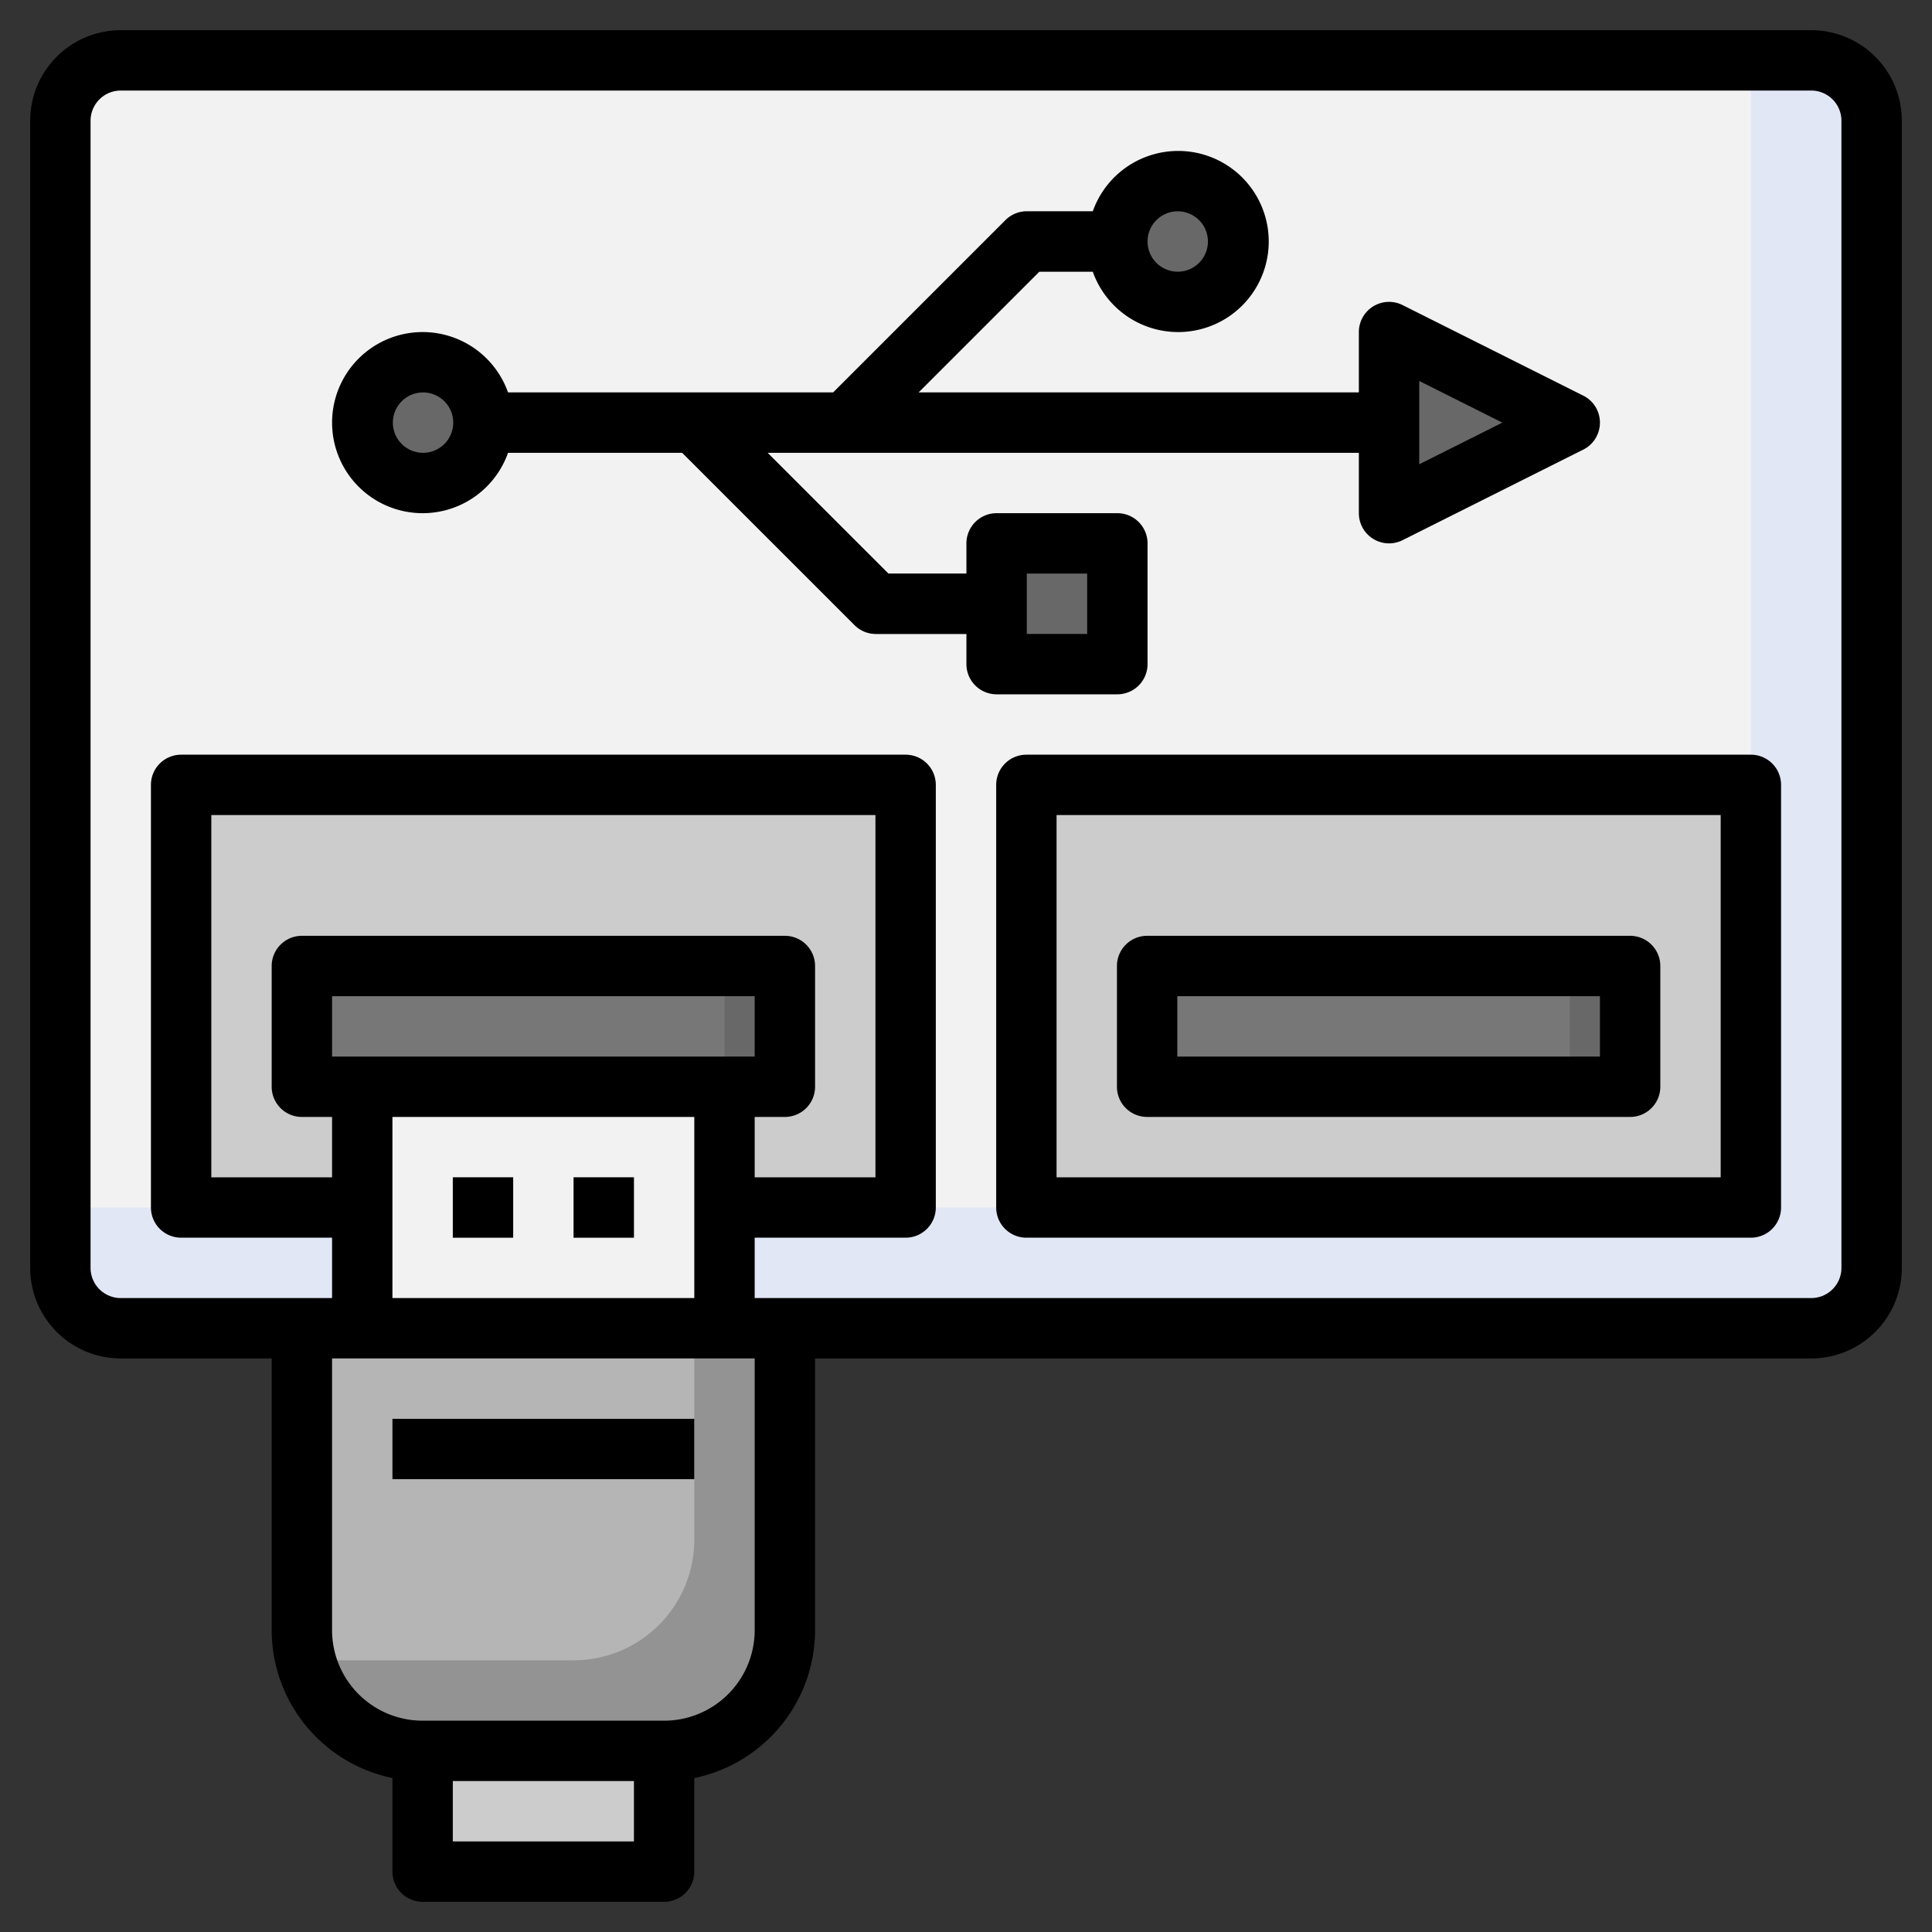 <svg id="Layer_3" height="512" viewBox="0 0 64 64" width="512" xmlns="http://www.w3.org/2000/svg" data-name="Layer 3"><rect x="0" y="0" width="64" height="64" fill="#333333" stroke="none"/><rect fill="#e2e7f6" height="42" rx="2" width="60" x="2" y="2"/><path d="m4 2a2 2 0 0 0 -2 2v36h54a2 2 0 0 0 2-2v-36z" fill="#f2f2f2"/><path d="m34 26h24v14h-24z" fill="#ccc"/><path d="m38 32h16v4h-16z" fill="#686868"/><path d="m6 26h24v14h-24z" fill="#ccc"/><path d="m46.014 13h-15.586l4-4h3.586v-2h-4a1 1 0 0 0 -.707.293l-5.707 5.707h-12.586v2h7.586l5.707 5.707a1 1 0 0 0 .707.293h4v-2h-3.586l-4-4h20.586z" fill="#939393"/><path d="m12 36h12v8h-12z" fill="#f2f2f2"/><path d="m10 32h16v4h-16z" fill="#686868"/><path d="m10 32h14v4h-14z" fill="#777"/><path d="m38 32h14v4h-14z" fill="#777"/><circle cx="14.014" cy="14" fill="#686868" r="2"/><circle cx="39.014" cy="8" fill="#686868" r="2"/><path d="m46.014 17 5.986-3-5.986-3z" fill="#686868"/><path d="m33.014 18h4v4h-4z" fill="#686868" transform="matrix(0 1 -1 0 55.014 -15.014)"/><path d="m26 44v10a4 4 0 0 1 -4 4h-8a4 4 0 0 1 -4-4v-10" fill="#939393"/><path d="m23 44h-13v10a3.974 3.974 0 0 0 .108.892 3.974 3.974 0 0 0 .892.108h8a4 4 0 0 0 4-4z" fill="#b5b5b5"/><g fill="#ccc"><path d="m15 39h2v2h-2z"/><path d="m19 39h2v2h-2z"/><path d="m13 47h10v2h-10z"/><path d="m14 58v4h8v-4"/></g><path d="m60 1h-56a3 3 0 0 0 -3 3v38a3 3 0 0 0 3 3h5v9a5.009 5.009 0 0 0 4 4.9v3.1a1 1 0 0 0 1 1h8a1 1 0 0 0 1-1v-3.1a5.009 5.009 0 0 0 4-4.9v-9h33a3 3 0 0 0 3-3v-38a3 3 0 0 0 -3-3zm-49 34v-2h14v2zm14 2h1a1 1 0 0 0 1-1v-4a1 1 0 0 0 -1-1h-16a1 1 0 0 0 -1 1v4a1 1 0 0 0 1 1h1v2h-4v-12h22v12h-4zm-12 0h10v6h-10zm2 24v-2h6v2zm10-7a3 3 0 0 1 -3 3h-8a3 3 0 0 1 -3-3v-9h14zm36-12a1 1 0 0 1 -1 1h-35v-2h5a1 1 0 0 0 1-1v-14a1 1 0 0 0 -1-1h-24a1 1 0 0 0 -1 1v14a1 1 0 0 0 1 1h5v2h-7a1 1 0 0 1 -1-1v-38a1 1 0 0 1 1-1h56a1 1 0 0 1 1 1z"/><path d="m58 25h-24a1 1 0 0 0 -1 1v14a1 1 0 0 0 1 1h24a1 1 0 0 0 1-1v-14a1 1 0 0 0 -1-1zm-1 14h-22v-12h22z"/><path d="m38 37h16a1 1 0 0 0 1-1v-4a1 1 0 0 0 -1-1h-16a1 1 0 0 0 -1 1v4a1 1 0 0 0 1 1zm1-4h14v2h-14z"/><path d="m37.014 23a1 1 0 0 0 1-1v-4a1 1 0 0 0 -1-1h-4a1 1 0 0 0 -1 1v1h-2.586l-4-4h19.586v2a1 1 0 0 0 1.448.894l5.986-3a1 1 0 0 0 0-1.788l-5.986-3a1 1 0 0 0 -1.448.894v2h-14.586l4-4h1.772a3 3 0 1 0 0-2h-2.186a1 1 0 0 0 -.707.293l-5.707 5.707h-10.771a3 3 0 1 0 0 2h5.771l5.707 5.707a1 1 0 0 0 .707.293h3v1a1 1 0 0 0 1 1zm-3-4h2v2h-2zm13-6.38 2.754 1.38-2.754 1.38zm-8-5.62a1 1 0 1 1 -1 1 1 1 0 0 1 1-1zm-25 8a1 1 0 1 1 1-1 1 1 0 0 1 -1 1z"/><path d="m15 39h2v2h-2z"/><path d="m19 39h2v2h-2z"/><path d="m13 47h10v2h-10z"/></svg>